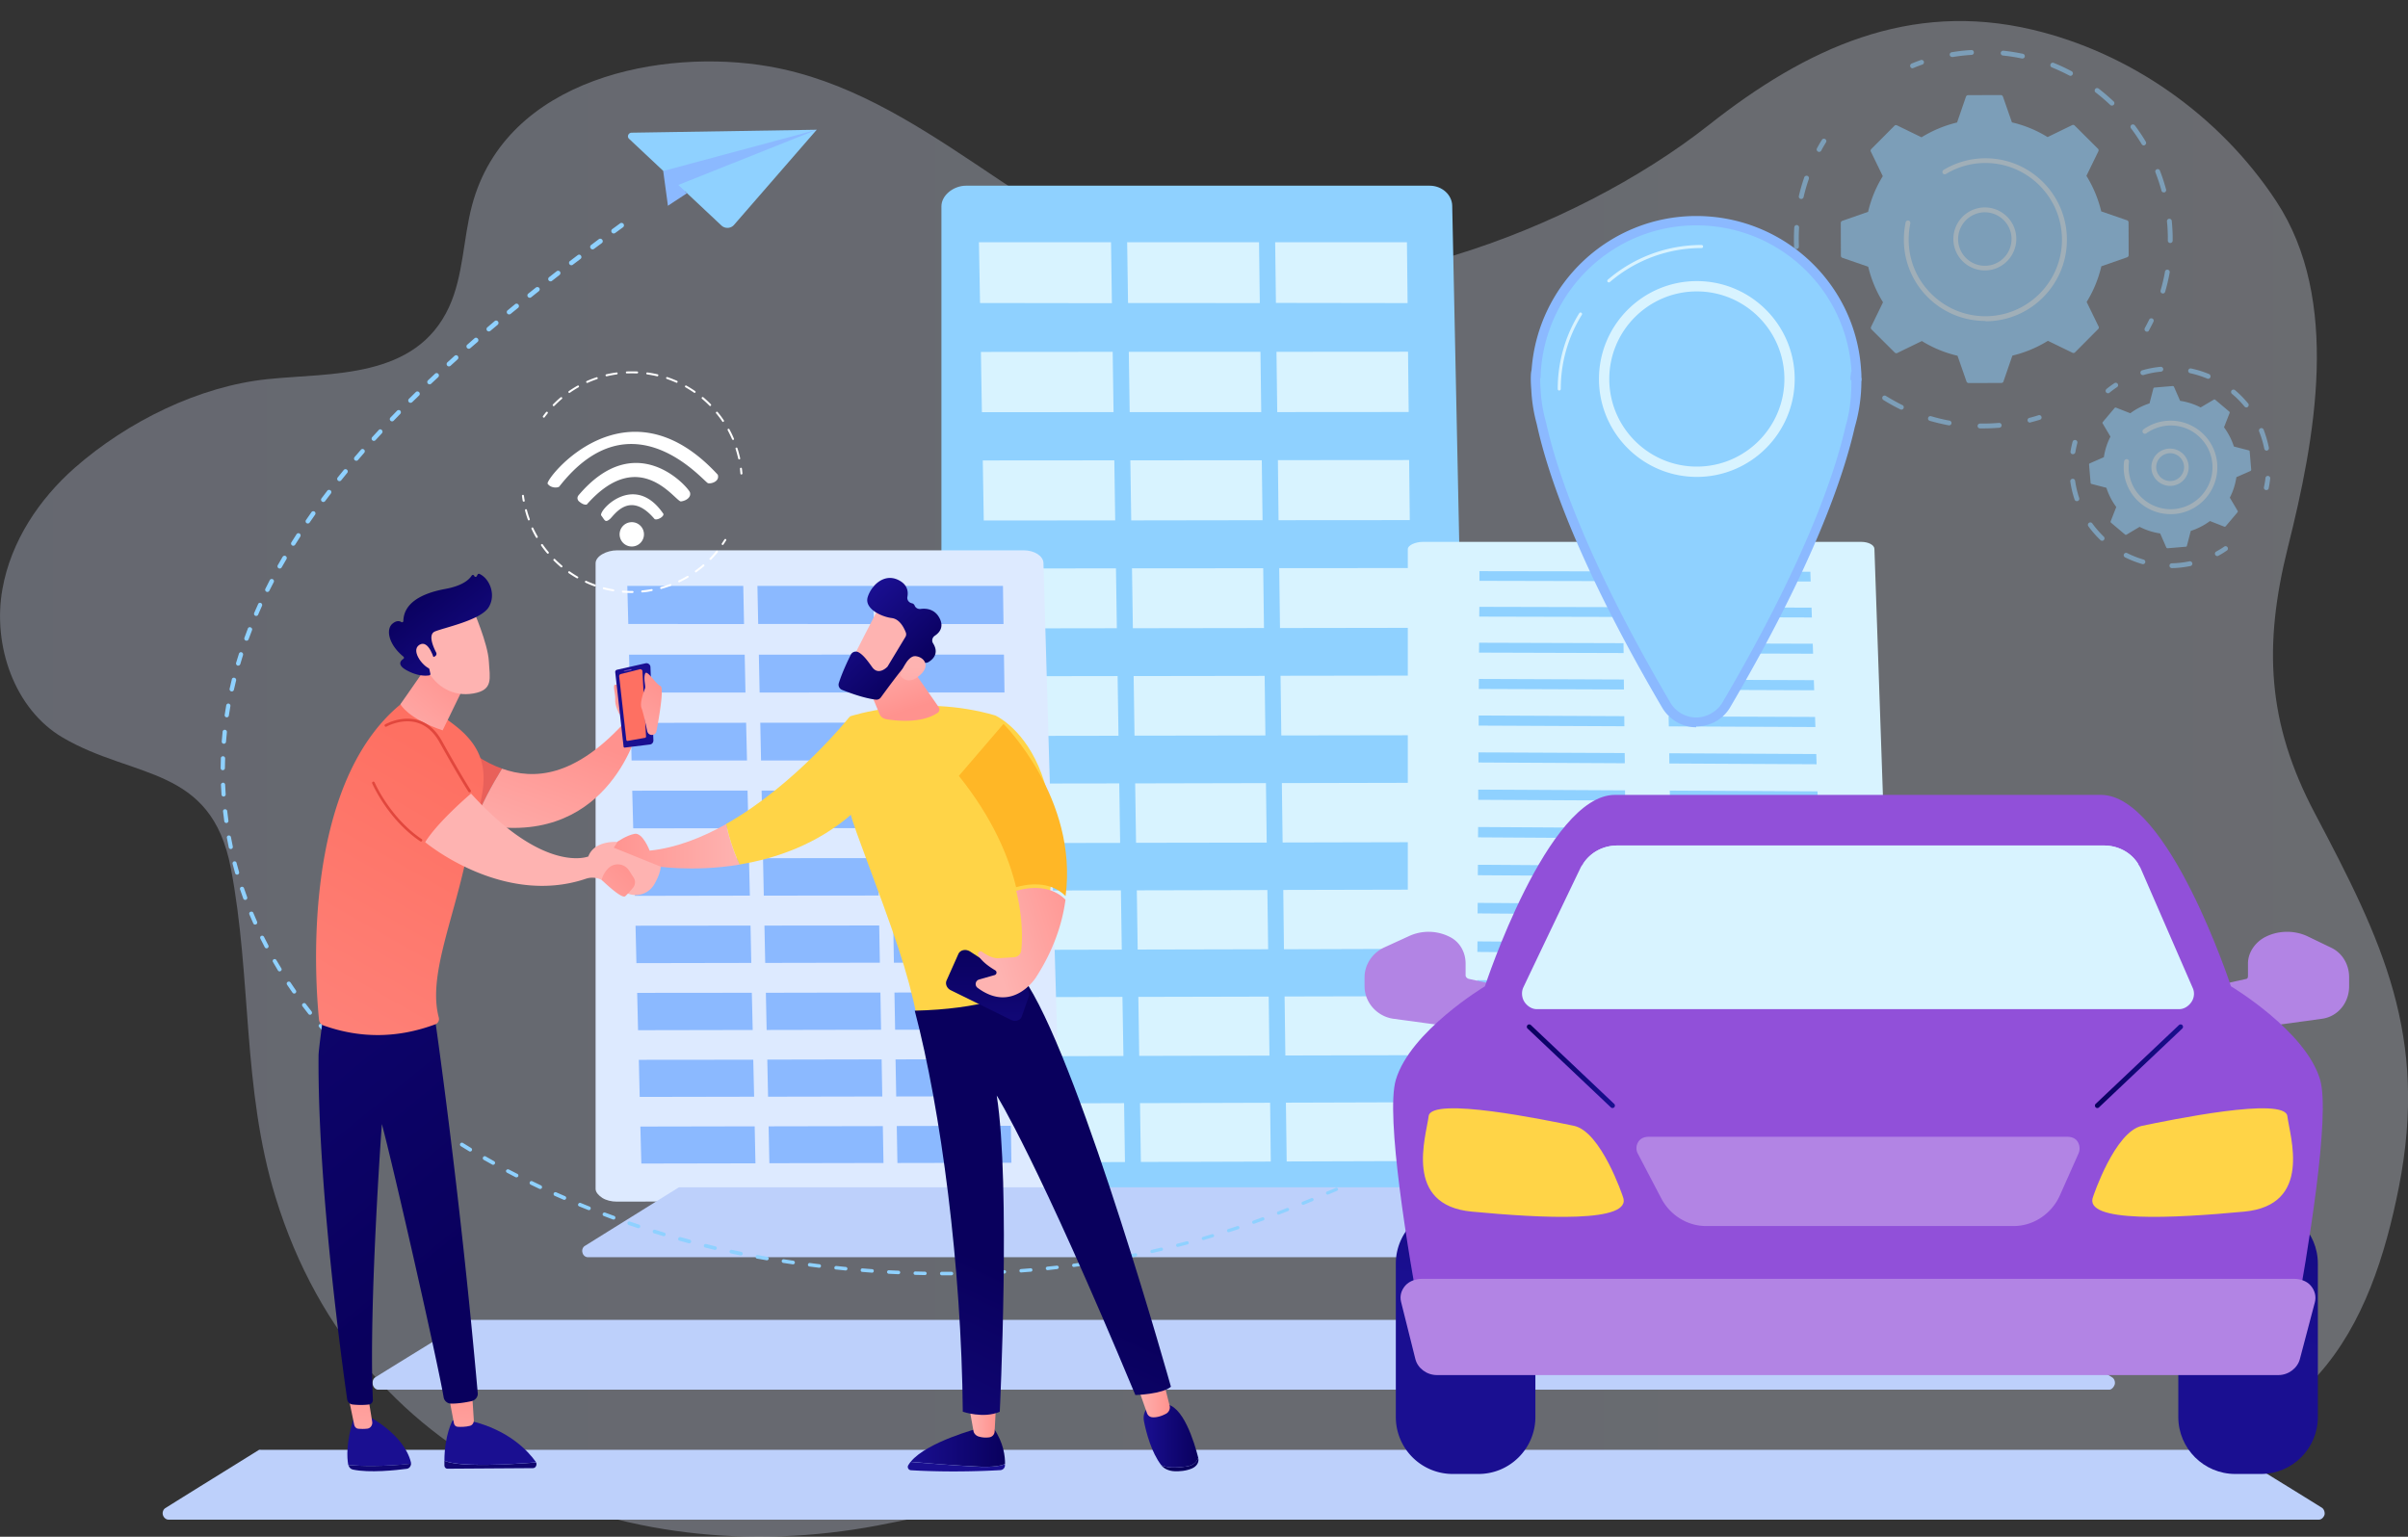 <svg width="376" height="240" fill="none" xmlns="http://www.w3.org/2000/svg"><rect width="100%" height="100%" fill="#333333" stroke="none"/><g clip-path="url(#clip0_3002_930)"><path d="M361.438 126.985c-7.435-14.073-8.034-26.141-4.197-41.5 4.249-16.97 8.343-38.637-1.816-54.064-8.96-13.594-23.024-23.244-38.1-26.793-19.136-4.508-35.171 2.794-50.503 14.896-21.072 16.61-57.476 30.17-83.43 22.816-22.682-6.411-39.437-27.821-63.335-31.97-16.481-2.862-41.047 1.698-46.358 21.72-1.387 5.244-1.336 10.97-3.58 15.855C64.91 59.26 51.703 58.18 41.818 59.207c-10.69 1.097-21.894 6.6-30.169 13.868C6.15 77.925 1.713 84.49.377 91.999c-1.576 8.811 1.901 18.787 9.422 23.193 11.118 6.514 23.179 4.319 26.245 20.381 3.273 17.125 1.748 34.335 6.973 51.374 13.311 43.488 56.26 59.19 95.867 50.927 31.077-6.496 61.057-1.371 92.664-5.948 12.968-1.868 26.639-6.188 38.546 0 11.375 5.931 17.525-4.131 30.014-.72 7.658 2.092 15.709 1.115 23.521-.103 13.911-2.159 28.678-5.553 38.409-16.456 7.007-7.85 10.433-18.615 12.54-29.26 4.643-23.639-2.57-38.398-13.14-58.402z" fill="url(#paint0_linear_3002_930)" fill-opacity=".3"/><path d="M226.758 32.132c-.035-1.71-1.595-3.132-3.516-3.132h-72.4c-1.938 0-3.842 1.482-3.842 3.224v155.628c0 .841.532 1.635 1.201 2.231.669.596 1.646.917 2.573.917l75.692-.183c.944 0 1.87-.337 2.522-.948.651-.611 1.029-1.436 1.011-2.276l-3.241-155.46z" fill="#8FD1FF"/><path d="M173.62 47.351l-20.591-.03-.172-9.49h20.626l.137 9.52zM196.714 47.336l-20.575-.015-.137-9.49h20.592l.12 9.505zM219.79 47.336l-20.558-.03-.12-9.474h20.575l.103 9.504zM173.877 64.36l-20.557.015-.154-9.413 20.574-.015.137 9.413zM196.936 64.359h-20.54l-.137-9.413h20.558l.119 9.413zM219.961 64.343l-20.524.015-.119-9.413 20.54-.015.103 9.413zM174.134 81.274l-20.523.016-.154-9.382 20.54-.016.137 9.382zM197.142 81.243l-20.506.031-.137-9.382 20.523-.015.12 9.366zM220.132 81.228l-20.489.015-.103-9.382 20.489-.016.103 9.383zM174.391 98.113l-20.489.03-.154-9.351 20.506-.03.137 9.35zM197.365 98.082l-20.472.03-.137-9.351 20.489-.015.12 9.336zM220.304 98.05l-20.438.031-.12-9.351 20.472-.015.086 9.336zM174.648 114.906l-20.454.03-.155-9.32 20.472-.031.137 9.321zM197.588 114.859l-20.438.031-.137-9.306 20.455-.03.12 9.305zM220.492 114.828l-20.42.031-.12-9.321 20.437-.03.103 9.32zM174.905 131.637l-20.42.031-.154-9.291 20.437-.03.137 9.29zM197.793 131.591l-20.403.031-.137-9.275 20.42-.046.12 9.29zM220.663 131.53l-20.386.046-.12-9.276 20.404-.045.102 9.275zM175.162 148.308l-20.386.046-.154-9.26 20.403-.046.137 9.26zM198.016 148.247l-20.37.046-.137-9.245 20.387-.046.12 9.245zM220.835 148.185l-20.352.061-.103-9.26 20.352-.046.103 9.245zM175.419 164.917l-20.352.062-.171-9.23 20.369-.061.154 9.229zM198.221 164.856l-20.335.046-.137-9.214 20.352-.046.12 9.214zM221.006 164.794l-20.301.046-.12-9.214 20.335-.045.086 9.213zM175.659 181.481l-20.318.061-.154-9.198 20.335-.062.137 9.199zM198.427 181.405l-20.284.061-.137-9.183 20.318-.062.103 9.184zM221.177 181.327l-20.266.062-.12-9.184 20.301-.061.085 9.183z" fill="#D8F3FF"/><path d="M162.93 87.916c-.034-1.08-1.404-1.971-3.083-1.971H96.375c-1.696 0-3.375.925-3.375 2.022v97.708c0 .531.48 1.028 1.045 1.405.583.377 1.44.583 2.261.583l66.35-.12c.823 0 1.628-.223 2.21-.6.583-.377.908-.908.891-1.44l-2.827-97.587z" fill="#DDEAFF"/><path d="M116.179 97.464l-18.074-.017-.154-5.948h18.108l.12 5.965zM136.445 97.464l-18.056-.017-.12-5.948h18.074l.102 5.965zM156.695 97.464l-18.04-.017-.102-5.948h18.056l.086 5.965zM116.402 108.16h-18.04l-.137-5.914h18.057l.12 5.914zM136.634 108.143l-18.022.017-.12-5.914 18.039-.017.103 5.914zM156.849 108.143h-18.005l-.103-5.914h18.022l.086 5.914zM116.642 118.771H98.619l-.137-5.879 18.022-.017.138 5.896zM136.822 118.754l-17.988.017-.12-5.897 18.005-.017.103 5.897zM157.003 118.737l-17.988.017-.103-5.897h18.005l.086 5.88zM116.864 129.348l-17.988.017-.154-5.88 18.005-.017.137 5.88zM137.011 129.33l-17.954.017-.137-5.879 17.988-.018.103 5.88zM157.157 129.296l-17.953.017-.103-5.863 17.971-.017.085 5.863zM117.087 139.872l-17.954.034-.154-5.862 17.971-.017.137 5.845zM137.199 139.855l-17.936.017-.12-5.845 17.953-.017.103 5.845zM157.311 139.838l-17.919.017-.103-5.845 17.937-.017.085 5.845zM117.31 150.381l-17.937.034-.137-5.845 17.954-.017.12 5.828zM137.388 150.346l-17.903.034-.119-5.828 17.919-.017.103 5.811zM157.466 150.329l-17.886.017-.102-5.828 17.902-.018.086 5.829zM117.532 160.854l-17.902.034-.137-5.828 17.902-.017.137 5.811zM137.576 160.819l-17.868.035-.12-5.811 17.885-.035.103 5.811zM157.62 160.785l-17.851.034-.103-5.811 17.868-.034.086 5.811zM117.755 171.276l-17.868.034-.137-5.794 17.868-.017.137 5.777zM137.764 171.242l-17.833.034-.12-5.794 17.851-.034.102 5.794zM157.774 171.207l-17.834.034-.103-5.793 17.851-.035.086 5.794zM117.961 181.681l-17.817.034-.154-5.777 17.851-.034.12 5.777zM137.953 181.629l-17.817.035-.12-5.76 17.834-.034.103 5.759zM157.928 181.595l-17.799.034-.103-5.776 17.817-.035.085 5.777z" fill="#8BB9FF"/><path d="M292.684 85.722c-.017-.617-.942-1.097-2.073-1.097h-68.423c-1.148 0-2.364.514-2.364 1.13v86.6c0 .463.48.909 1.079 1.235.6.325 1.491.514 2.347.514l69.177-.103c.856 0 1.696-.189 2.313-.531.599-.326.942-.789.925-1.252l-2.981-86.496z" fill="#D8F3FF"/><path d="M253.384 90.761l-22.373-.051V89.2l22.356.035.017 1.525zM253.453 96.35l-22.477-.052.018-1.526 22.442.052.017 1.526zM253.521 101.989l-22.579-.069.017-1.542 22.545.068.017 1.543zM253.573 107.68l-22.665-.086.017-1.56 22.631.086.017 1.56zM253.641 113.423l-22.75-.103v-1.577l22.733.103.017 1.577zM253.761 125.027l-22.939-.12v-1.594l22.922.12.017 1.594zM253.967 142.82l-23.247-.171.017-1.646 23.213.172.017 1.645zM253.71 119.199l-22.854-.12v-1.577l22.837.103.017 1.594zM253.83 130.907l-23.042-.137.017-1.612 23.008.138.017 1.611zM253.898 136.838l-23.144-.154.017-1.629 23.11.154.017 1.629zM254.035 148.854l-23.35-.188.017-1.646 23.299.172.034 1.662zM254.087 154.94l-23.436-.206.017-1.663 23.402.189.017 1.68zM254.155 161.076l-23.538-.223.017-1.679 23.504.222.017 1.68zM254.224 167.264l-23.642-.24.018-1.697 23.607.24.017 1.697zM282.73 90.813l-22.51-.035-.035-1.525 22.494.034.051 1.526zM282.919 96.435l-22.614-.068-.034-1.526 22.596.052.052 1.542zM283.107 102.092l-22.716-.069-.017-1.56 22.682.069.051 1.56zM283.279 107.8l-22.802-.086-.017-1.577 22.767.086.052 1.577zM283.467 113.543l-22.888-.103-.034-1.56 22.871.086.051 1.577zM283.861 125.199l-23.093-.137-.034-1.594 23.059.12.068 1.611zM284.426 143.043l-23.384-.171-.017-1.646 23.35.172.051 1.645zM283.655 119.354l-22.99-.12-.017-1.595 22.956.12.051 1.595zM284.049 131.096l-23.195-.137-.018-1.612 23.162.137.051 1.612zM284.238 137.044l-23.282-.155-.034-1.628 23.264.154.052 1.629zM284.632 149.094l-23.487-.188-.034-1.646 23.47.171.051 1.663zM284.838 155.197l-23.607-.206-.018-1.663 23.556.206.069 1.663zM285.026 161.368l-23.693-.223-.017-1.697 23.659.223.051 1.697zM285.232 167.573l-23.796-.24-.034-1.697 23.778.24.052 1.697z" fill="#8FD1FF"/><g opacity=".5"><path d="M298.635 10.662a.349.349 0 01-.343-.24c-.086-.188.017-.411.205-.497a35.59 35.59 0 011.422-.548.382.382 0 01.48.222.381.381 0 01-.223.48c-.462.155-.925.343-1.387.532-.069.034-.103.051-.154.051zM337.728 45.837c-.034 0-.068 0-.102-.017-.206-.052-.309-.275-.257-.463.274-.96.514-1.937.685-2.931a.37.37 0 01.428-.309.38.38 0 01.309.429 29.562 29.562 0 01-.703 3c-.051.188-.188.29-.36.29zm1.148-7.885a.38.38 0 01-.377-.377v-.223c0-.326 0-.669-.017-.994-.017-.6-.051-1.2-.12-1.783a.382.382 0 01.343-.412.382.382 0 01.411.343c.051.6.103 1.217.12 1.834.017.343.017.686.017 1.012v.223a.38.38 0 01-.377.377zm-1.011-7.903c-.171 0-.325-.102-.359-.274-.257-.96-.583-1.92-.943-2.862a.37.37 0 01.223-.48.368.368 0 01.48.222c.377.96.685 1.937.959 2.932a.38.38 0 01-.257.462c-.034-.017-.068 0-.103 0zm-3.117-7.336a.39.39 0 01-.326-.189 27.38 27.38 0 00-1.679-2.485.398.398 0 01.069-.532.398.398 0 01.531.069c.617.823 1.199 1.68 1.713 2.554a.372.372 0 01-.137.514c-.034.052-.103.069-.171.069zm-4.986-6.223a.38.38 0 01-.257-.102 31 31 0 00-2.278-1.955c-.171-.12-.189-.36-.069-.531.12-.171.36-.189.531-.069a31.92 31.92 0 012.347 2.006c.155.137.155.377.018.531a.432.432 0 01-.292.12zm-6.475-4.645a.332.332 0 01-.172-.051 32.568 32.568 0 00-2.724-1.269.372.372 0 01-.205-.497.372.372 0 01.497-.206 29.42 29.42 0 012.792 1.303.373.373 0 01.154.514c-.085.137-.205.206-.342.206zM315.8 9.137h-.085a28.84 28.84 0 00-2.964-.463.382.382 0 01-.343-.412.382.382 0 01.411-.342c1.011.102 2.039.274 3.05.48.205.051.325.24.291.445a.366.366 0 01-.36.292zm-10.981-.24a.387.387 0 01-.377-.309.37.37 0 01.308-.428 26.228 26.228 0 013.067-.343.36.36 0 01.394.36.36.36 0 01-.36.394 28.88 28.88 0 00-2.981.343c0-.017-.034-.017-.051-.017zM335.244 51.802a.388.388 0 01-.188-.051c-.189-.103-.24-.326-.154-.514.24-.429.462-.875.685-1.32.086-.189.308-.258.497-.172.188.086.257.309.171.497-.223.463-.463.909-.702 1.355-.035.137-.172.205-.309.205zM316.965 65.995a.371.371 0 01-.36-.274.379.379 0 01.274-.463c.48-.12.96-.257 1.422-.411a.359.359 0 01.463.24.359.359 0 01-.24.463c-.48.154-.976.291-1.456.411-.034.034-.069.034-.103.034zM309.667 66.904h-.497a.38.38 0 01-.377-.377.38.38 0 01.377-.377c.48 0 .977 0 1.474-.017.496-.017.993-.052 1.49-.086a.382.382 0 01.411.343.382.382 0 01-.342.411c-.497.034-1.011.069-1.525.086-.343.017-.668.017-1.011.017zm-5.328-.48h-.068a33.582 33.582 0 01-2.947-.703c-.205-.051-.308-.274-.257-.463.052-.205.274-.308.463-.257.942.275 1.901.515 2.878.686.205.034.342.24.308.446a.371.371 0 01-.377.291zm-7.435-2.451a.604.604 0 01-.171-.035 30.708 30.708 0 01-2.655-1.474.381.381 0 01-.12-.514c.102-.171.342-.223.514-.12.839.514 1.696.994 2.586 1.44.189.086.257.309.172.497a.365.365 0 01-.326.206zm-6.527-4.354a.512.512 0 01-.257-.086 31.705 31.705 0 01-2.175-2.125c-.138-.155-.138-.395.017-.532.154-.137.394-.137.531.017.668.72 1.37 1.423 2.107 2.075a.379.379 0 01.034.53.334.334 0 01-.257.12zm-5.122-5.931a.342.342 0 01-.308-.172 30.367 30.367 0 01-1.525-2.622c-.103-.189-.017-.412.154-.514.188-.103.411-.018.514.154a29.11 29.11 0 001.49 2.554.363.363 0 01-.102.514.336.336 0 01-.223.086zm-3.375-7.08a.388.388 0 01-.36-.257 29.743 29.743 0 01-.771-2.931.385.385 0 01.292-.446.384.384 0 01.445.292c.206.96.463 1.92.754 2.862a.385.385 0 01-.24.48h-.12zm-1.37-7.713a.377.377 0 01-.377-.36v-.206c-.018-.343-.018-.686-.018-1.011 0-.6.018-1.218.052-1.817a.392.392 0 01.394-.36c.205.017.36.188.36.394a29.73 29.73 0 00-.035 2.76v.188c.018.223-.154.395-.376.412.017 0 .017 0 0 0zm.736-7.817c-.034 0-.051 0-.086-.017a.369.369 0 01-.274-.446c.223-.977.514-1.971.84-2.914a.384.384 0 01.48-.24.384.384 0 01.239.48 27.226 27.226 0 00-.822 2.846.401.401 0 01-.377.291zM284.039 23.724a.292.292 0 01-.172-.051.373.373 0 01-.154-.514c.24-.446.497-.892.771-1.32.103-.172.343-.24.514-.12.171.102.24.342.12.514-.257.428-.514.857-.737 1.285a.375.375 0 01-.342.206zM292.193 23.278c-.103.103-.137.275-.068.395l1.867 3.84a18.58 18.58 0 00-2.296 5.57l-4.026 1.406a.368.368 0 00-.239.326l.017 5.125a.35.35 0 00.24.326l4.025 1.388a18.964 18.964 0 002.313 5.554l-1.867 3.84a.339.339 0 00.068.394l3.632 3.617c.103.103.274.137.394.069l3.838-1.869a18.542 18.542 0 005.567 2.297l1.405 4.028a.37.37 0 00.326.24l5.122-.017a.35.35 0 00.325-.24l1.388-4.028a18.938 18.938 0 005.551-2.314l3.837 1.868a.338.338 0 00.394-.068l3.615-3.634c.103-.103.137-.275.068-.395l-1.867-3.84a18.58 18.58 0 002.296-5.57l4.026-1.406a.368.368 0 00.239-.326l-.017-5.125a.35.35 0 00-.24-.326l-4.025-1.388a18.963 18.963 0 00-2.313-5.554l1.867-3.84a.339.339 0 00-.068-.394l-3.632-3.617c-.103-.103-.274-.137-.394-.069l-3.838 1.869a18.542 18.542 0 00-5.567-2.297l-1.405-4.028a.37.37 0 00-.326-.24l-5.122.017a.352.352 0 00-.326.24l-1.387 4.028a18.938 18.938 0 00-5.551 2.314l-3.837-1.868a.338.338 0 00-.394.068l-3.615 3.634z" fill="#8FD1FF"/><path d="M309.924 42.237a4.933 4.933 0 01-4.762-3.703c-.669-2.622.925-5.313 3.546-5.982a4.86 4.86 0 013.717.531 4.91 4.91 0 012.262 3.017c.668 2.623-.926 5.314-3.547 5.983a5.033 5.033 0 01-1.216.154zm0-9.085c-.343 0-.685.051-1.028.137a4.183 4.183 0 00-3.015 5.074 4.18 4.18 0 005.071 3.017 4.183 4.183 0 003.015-5.074 4.164 4.164 0 00-1.902-2.554 4.212 4.212 0 00-2.141-.6z" fill="#D8F3FF"/><path d="M309.993 50.122a12.66 12.66 0 01-8.977-3.702 12.644 12.644 0 01-3.735-9v-.017c0-.84.086-1.68.24-2.486.017-.068.017-.12.034-.188a.385.385 0 01.446-.291.367.367 0 01.291.36v.085a12.352 12.352 0 00-.257 2.52v.017c0 3.206 1.251 6.206 3.529 8.468 2.261 2.246 5.259 3.497 8.446 3.497h.017c6.596-.017 11.941-5.382 11.941-11.965v-.017c-.018-6.6-5.38-11.948-11.958-11.948h-.017c-2.176 0-4.3.6-6.133 1.715-.172.102-.412.05-.514-.12a.384.384 0 01-.052-.189c0-.12.069-.257.189-.326a12.656 12.656 0 016.527-1.817h.017c7.007 0 12.711 5.691 12.711 12.702v.035c0 7.01-5.687 12.719-12.694 12.719-.034-.052-.034-.052-.051-.052z" fill="#D8F3FF"/><path d="M328.323 66.133l1.217 2.057a10.32 10.32 0 00-1.028 3.205l-2.193.96a.231.231 0 00-.12.189l.24 2.862c0 .086.068.154.154.172l2.313.6a10.323 10.323 0 001.542 3l-.874 2.228a.21.21 0 00.051.223l2.193 1.851c.069.051.154.069.223.017l2.055-1.217c.994.514 2.073.857 3.204 1.029l.959 2.194c.035.068.12.12.189.12l2.861-.24c.085 0 .154-.069.171-.155l.6-2.314a10.362 10.362 0 002.998-1.542l2.227.874c.085.034.171 0 .223-.052l1.85-2.194c.051-.068.068-.154.017-.223l-1.216-2.057c.513-.994.856-2.074 1.027-3.205l2.193-.96a.232.232 0 00.12-.189l-.24-2.862c0-.086-.068-.154-.154-.172l-2.313-.6a10.347 10.347 0 00-1.541-3l.873-2.228a.207.207 0 00-.051-.223l-2.193-1.85c-.068-.052-.154-.07-.223-.018l-2.055 1.217a10.315 10.315 0 00-3.204-1.029l-.959-2.194a.234.234 0 00-.189-.12l-2.861.24c-.085 0-.154.069-.171.155l-.6 2.314c-1.096.36-2.107.874-2.998 1.542l-2.227-.874a.207.207 0 00-.222.052l-1.851 2.194c-.051.068-.068.154-.017.223z" fill="#8FD1FF"/><path d="M338.859 75.886a2.961 2.961 0 01-2.775-1.971c-.514-1.526.291-3.188 1.816-3.703 1.524-.514 3.186.292 3.7 1.817.514 1.526-.291 3.189-1.816 3.703a2.83 2.83 0 01-.925.154zm-2.056-2.228a2.19 2.19 0 002.758 1.354c1.131-.394 1.748-1.628 1.354-2.76-.394-1.131-1.628-1.748-2.758-1.354-1.131.394-1.748 1.629-1.354 2.76z" fill="#D8F3FF"/><path d="M329.163 61.419a.394.394 0 01-.292-.138c-.137-.154-.102-.394.052-.531.394-.326.822-.634 1.233-.908a.362.362 0 01.514.102.362.362 0 01-.103.515c-.411.274-.805.565-1.182.874a.324.324 0 01-.222.086zM353.935 70.384a.397.397 0 01-.377-.309 15.817 15.817 0 00-.531-1.954c-.086-.24-.172-.497-.274-.737a.4.4 0 01.205-.497c.189-.086.411.017.497.205.103.258.188.515.274.772.223.668.411 1.371.548 2.057a.384.384 0 01-.291.445c0 .018-.017.018-.051.018zm-3.17-6.754a.394.394 0 01-.291-.137 14.34 14.34 0 00-1.97-1.989.398.398 0 01-.051-.531.397.397 0 01.531-.051 15.793 15.793 0 012.055 2.09c.137.155.103.395-.051.532a.325.325 0 01-.223.086zm-5.979-4.474a.327.327 0 01-.137-.034 16.094 16.094 0 00-2.672-.84.384.384 0 01-.291-.446.384.384 0 01.445-.291c.959.205 1.902.497 2.81.874a.4.4 0 01.205.497.386.386 0 01-.36.24zm-10.193-.583a.367.367 0 01-.36-.274c-.051-.206.052-.412.257-.463a15.229 15.229 0 012.879-.549.382.382 0 01.411.343.382.382 0 01-.343.412c-.925.085-1.85.257-2.741.531h-.103zM353.883 76.538h-.085a.385.385 0 01-.292-.446c.103-.48.189-.96.24-1.44a.358.358 0 01.411-.326c.206.018.36.206.326.412a15.785 15.785 0 01-.24 1.525c-.017.155-.171.275-.36.275zM346.226 86.84a.368.368 0 01-.326-.189.374.374 0 01.154-.514c.429-.24.857-.497 1.251-.772a.362.362 0 01.514.103.363.363 0 01-.103.514c-.428.292-.857.566-1.319.806-.034.035-.103.052-.171.052zM339.133 88.725a.38.38 0 01-.377-.377.37.37 0 01.377-.377c.908-.017 1.833-.12 2.741-.309a.385.385 0 01.446.292.385.385 0 01-.292.446c-.959.188-1.918.308-2.895.325zm-4.523-.617c-.034 0-.068 0-.102-.017a16.514 16.514 0 01-2.69-1.046.375.375 0 01-.171-.497c.085-.188.325-.257.497-.171a15.08 15.08 0 002.569 1.011c.206.051.309.274.257.463a.386.386 0 01-.36.257zm-6.372-3.651a.376.376 0 01-.257-.103 16.275 16.275 0 01-1.902-2.177.381.381 0 01.617-.446c.531.738 1.148 1.44 1.799 2.075.154.137.154.377.017.53a.342.342 0 01-.274.12zm-3.941-6.188a.385.385 0 01-.359-.257 16.002 16.002 0 01-.669-2.812c-.034-.205.12-.394.326-.428.206-.034.394.12.428.326.137.908.343 1.8.634 2.674a.376.376 0 01-.24.48c-.034 0-.068.017-.12.017zM323.681 70.932h-.068a.37.37 0 01-.309-.428c.086-.515.189-1.012.326-1.509a.377.377 0 01.462-.274.377.377 0 01.274.463c-.119.463-.222.96-.308 1.44a.386.386 0 01-.377.308z" fill="#8FD1FF"/><path d="M338.893 80.292c-3.751 0-6.955-2.897-7.263-6.703-.018-.206-.018-.394-.018-.6 0-.291.018-.583.052-.874 0-.034 0-.051.017-.086a.396.396 0 01.428-.325c.189.017.326.188.326.377v.051a6.838 6.838 0 00-.052.857c0 .172 0 .36.017.532.018.137.035.274.052.394a6.466 6.466 0 002.244 4.045 6.539 6.539 0 004.763 1.543c3.409-.274 6.013-3.154 6.013-6.514 0-.171 0-.36-.017-.531-.292-3.6-3.461-6.291-7.041-5.983a6.605 6.605 0 00-3.272 1.2.383.383 0 01-.532-.085.347.347 0 01-.068-.223c0-.12.051-.24.154-.309a7.164 7.164 0 013.649-1.337c4.009-.326 7.538 2.674 7.864 6.685.017.206.017.395.017.6 0 3.754-2.896 6.96-6.699 7.269-.222.017-.428.017-.634.017z" fill="#D8F3FF"/></g><path d="M282.594 77.01c9.788-9.794 9.788-25.673 0-35.466-9.788-9.794-25.657-9.794-35.444 0-9.788 9.793-9.788 25.672 0 35.465 9.787 9.794 25.656 9.794 35.444 0z" fill="#8FD1FF"/><path d="M289.897 57.922h-50.092s-1.987 13.919 20.37 52.059c.976 1.663 2.758 2.657 4.694 2.657 1.935 0 3.717-.977 4.694-2.64 22.373-38.14 20.334-52.076 20.334-52.076z" fill="#8FD1FF"/><path d="M264.851 113.443v.137c-2.175 0-4.214-1.2-5.31-3.068-13.072-22.284-17.868-36.374-19.581-44.277a24.771 24.771 0 01-.857-5.417c-.154-1.868-.034-2.657-.017-2.725l.068-.394c1.011-13.474 12.215-23.964 25.715-23.964 13.688 0 24.994 10.627 25.748 24.22.017.172.051.635.034 1.39v.085c0 2.468-.342 4.902-1.028 7.25-1.781 7.886-6.595 21.84-19.444 43.746-1.096 1.886-3.066 3.017-5.328 3.017zm-24.36-54.39c0 .377 0 .908.068 1.714a22.91 22.91 0 00.822 5.108l.018.034c1.696 7.783 6.441 21.702 19.427 43.832a4.718 4.718 0 004.06 2.314v.72-.72c1.507 0 3.22-.892 4.06-2.332 12.78-21.77 17.542-35.603 19.29-43.385l.017-.051c.651-2.229.839-4.526.839-6.874l-.154-.103c0-.72.12-1.114.103-1.217l.069-.034c-.72-12.822-11.341-22.867-24.259-22.867-12.882 0-23.538 10.182-24.275 23.107l-.017.737h-.068v.017z" fill="#8BB9FF"/><path d="M269.153 73.048c7.652-2.318 11.977-10.404 9.66-18.06-2.317-7.657-10.398-11.984-18.05-9.666-7.652 2.318-11.977 10.404-9.66 18.06 2.317 7.657 10.398 11.985 18.05 9.666z" fill="#8FD1FF"/><path d="M264.954 74.48c-8.428 0-15.281-6.856-15.281-15.29s6.853-15.29 15.281-15.29c8.429 0 15.281 6.856 15.281 15.29s-6.852 15.29-15.281 15.29zm0-28.969c-7.538 0-13.671 6.137-13.671 13.679 0 7.542 6.133 13.679 13.671 13.679 7.538 0 13.671-6.137 13.671-13.679 0-7.542-6.133-13.679-13.671-13.679zM251.215 44.105a.277.277 0 01-.189-.085.245.245 0 01.035-.343 22.441 22.441 0 0114.63-5.417c.137 0 .24.103.24.24s-.103.24-.24.24a21.964 21.964 0 00-14.305 5.297.22.22 0 01-.171.068zM243.472 60.99a.234.234 0 01-.24-.24c0-4.2 1.165-8.28 3.357-11.828.069-.12.223-.154.326-.085.12.068.154.222.086.325a21.858 21.858 0 00-3.29 11.57c0 .138-.102.258-.239.258z" fill="#D8F3FF"/><path d="M91.773 196.34h204.823c.394 0 .737-.325.856-.72a.918.918 0 00-.376-1.028c-4.866-3.034-9.714-6.034-14.579-9.068-.137-.086-.309-.103-.463-.103H106.369c-.171 0-.326-.017-.463.069-4.865 3.034-9.713 6.051-14.579 9.085-.342.205-.496.668-.376 1.045.085.395.428.72.822.72zM59.035 217.03H329.35c.394 0 .737-.445.857-.823.103-.377-.052-.874-.377-1.08-4.865-3.034-9.714-5.948-14.579-8.982-.137-.085-.308-.017-.462-.017H73.63c-.17 0-.325-.12-.462-.034-4.865 3.034-9.713 5.982-14.579 9.016-.342.206-.496.755-.377 1.132.069.377.429.788.823.788zM362.569 235.475c-4.865-3.034-9.713-5.983-14.579-9.017-.137-.085-.308-.034-.462-.034H40.858c-.17 0-.325-.051-.462.034-4.865 3.034-9.714 6.017-14.579 9.068-.343.206-.497.703-.377 1.08.103.377.463.72.857.72h335.809c.394 0 .737-.377.857-.754.086-.36-.068-.874-.394-1.097z" fill="#BDD0FB"/><path d="M112.836 85.114a.132.132 0 01-.086-.035c-.068-.051-.085-.137-.034-.205.137-.206.274-.429.411-.634a.164.164 0 01.206-.052c.068.052.103.137.051.206a8.566 8.566 0 01-.428.651c-.017.052-.069.069-.12.069zM98.686 92.605c-.48 0-.96-.018-1.44-.052-.085 0-.154-.085-.137-.171 0-.086.086-.154.172-.137.462.034.942.051 1.404.051h.086c.086 0 .154.069.154.154a.154.154 0 01-.154.155h-.085zm1.593-.086c-.086 0-.154-.052-.154-.137 0-.086.051-.154.137-.172.496-.051.993-.12 1.473-.205.086-.017.171.034.171.12.017.085-.034.171-.12.171a8.62 8.62 0 01-1.507.223c.017 0 0 0 0 0zm-4.506-.172h-.034a15.454 15.454 0 01-1.49-.325.137.137 0 01-.103-.189.137.137 0 01.188-.103c.48.12.977.24 1.456.309.086.017.137.103.12.171.017.086-.051.138-.137.138zm7.469-.36a.165.165 0 01-.154-.12c-.017-.085.017-.17.103-.188.48-.137.959-.291 1.422-.463.086-.034.171.017.206.086.034.085-.018.171-.086.205-.48.172-.96.326-1.439.463-.017.017-.034.017-.052.017zm-10.364-.394c-.017 0-.034 0-.052-.017a14.28 14.28 0 01-1.404-.583c-.086-.034-.103-.12-.069-.205.035-.069.12-.103.206-.069.445.206.908.394 1.387.566.086.034.12.12.086.205-.034.052-.103.103-.154.103zm13.174-.651c-.051 0-.12-.034-.137-.086-.034-.068 0-.171.068-.206.446-.205.891-.445 1.32-.702.068-.035.171-.017.205.051.052.069.017.172-.051.206-.429.257-.891.497-1.337.72-.017 0-.034.017-.068.017zm-15.915-.617c-.034 0-.052 0-.069-.017a23.443 23.443 0 01-1.284-.806c-.069-.051-.086-.137-.035-.223.052-.068.137-.086.223-.034a19.4 19.4 0 001.25.805c.07.035.103.138.052.206-.034.034-.086.069-.137.069zm18.519-.926c-.051 0-.103-.017-.12-.069a.163.163 0 01.034-.222c.189-.137.377-.275.566-.429.205-.154.411-.326.599-.497a.162.162 0 01.223.017.162.162 0 01-.017.223c-.206.172-.411.343-.617.497a7.281 7.281 0 01-.582.429c-.035.051-.069.051-.086.051zm-20.986-.788a.242.242 0 01-.103-.035 20.821 20.821 0 01-1.113-1.028c-.069-.069-.069-.154 0-.223.068-.069.154-.069.222 0 .36.36.72.686 1.097 1.011.068.052.068.155.017.223-.017.035-.069.052-.12.052zm23.264-1.166c-.034 0-.085-.017-.102-.051-.069-.052-.069-.155 0-.223.342-.36.685-.737.993-1.115.052-.068.154-.068.223-.017.068.052.068.155.017.223-.325.394-.668.772-1.011 1.132a.183.183 0 01-.12.051zm-25.388-.977a.156.156 0 01-.12-.052c-.137-.154-.257-.308-.394-.48-.189-.24-.36-.48-.531-.72a.163.163 0 01.034-.222.162.162 0 01.223.034c.17.24.342.48.53.72.12.154.258.308.378.463a.162.162 0 01-.017.223c-.035.034-.07.034-.103.034zm-1.714-2.451c-.05 0-.102-.035-.136-.069a14.51 14.51 0 01-.703-1.354.165.165 0 01.069-.206c.085-.034.17 0 .205.069.206.445.446.891.685 1.32.035.068.018.171-.051.205a.13.13 0 01-.069.035zm-1.267-2.743c-.069 0-.12-.034-.137-.103a14.29 14.29 0 01-.446-1.457c-.017-.086.035-.171.103-.189.086-.017.171.035.189.103.12.48.274.96.445 1.423.034.086-.017.172-.086.206-.034.017-.051.017-.068.017zM81.777 78.343a.165.165 0 01-.154-.12 11.966 11.966 0 01-.12-.772c-.017-.085.051-.154.137-.171.085-.017.154.051.171.137.034.257.069.497.12.754.017.086-.034.172-.12.172h-.034zM84.912 65.23a.13.13 0 01-.086-.035.163.163 0 01-.034-.223c.154-.205.308-.411.48-.617.05-.068.154-.068.222-.017.069.052.069.154.017.223-.154.206-.325.394-.462.6-.052.051-.086.069-.137.069zM115.423 71.743a.164.164 0 01-.154-.12 21.77 21.77 0 00-.412-1.525.138.138 0 01.103-.189.137.137 0 01.189.103c.171.514.308 1.028.428 1.56a.158.158 0 01-.12.188c-.017-.017-.034-.017-.034-.017zm-.977-3.05c-.051 0-.12-.035-.137-.087-.205-.48-.445-.96-.685-1.422-.034-.069-.017-.172.069-.206.068-.034.171-.017.205.069.257.462.497.96.703 1.457.034.085 0 .171-.086.205-.034-.017-.052-.017-.069-.017zm-1.541-2.795c-.052 0-.103-.017-.12-.069a13.094 13.094 0 00-.72-.977c-.068-.103-.154-.188-.24-.291-.051-.069-.051-.172.017-.223.069-.051.172-.051.223.017.086.103.154.206.24.292.257.325.497.668.719.994.052.069.035.171-.034.206a.093.093 0 01-.085.051zM86.454 63.43c-.035 0-.086-.017-.103-.052-.069-.051-.069-.154 0-.223.377-.377.77-.754 1.182-1.097a.161.161 0 01.223.017.162.162 0 01-.017.223c-.412.343-.789.703-1.166 1.08a.185.185 0 01-.12.052zm24.429-.017c-.034 0-.086-.018-.103-.052a17.462 17.462 0 00-1.165-1.08c-.068-.051-.068-.154-.017-.223.052-.068.154-.068.223-.017.411.343.805.72 1.182 1.097a.181.181 0 010 .223.156.156 0 01-.12.052zm-21.98-2.04c-.051 0-.102-.017-.12-.069a.163.163 0 01.035-.223c.445-.308.908-.6 1.37-.857.069-.034.172-.017.206.052.034.068.017.171-.052.205-.462.257-.907.549-1.336.84-.051.035-.085.052-.103.052zm19.547-.017a.13.13 0 01-.085-.035 21.825 21.825 0 00-1.337-.84c-.068-.034-.102-.137-.051-.206.034-.068.137-.102.206-.05.462.256.925.548 1.37.856.069.052.086.137.034.223-.051.017-.085.051-.137.051zm-16.771-1.56c-.052 0-.12-.035-.137-.086-.035-.086 0-.172.085-.206.497-.223.994-.411 1.508-.583a.137.137 0 01.188.103.137.137 0 01-.102.189c-.497.171-.994.36-1.474.583h-.068zm13.979-.018c-.017 0-.034 0-.069-.017a21.724 21.724 0 00-1.473-.583.164.164 0 01-.103-.188.164.164 0 01.189-.103c.514.172 1.01.377 1.507.583.086.034.12.12.086.206-.017.068-.069.102-.137.102zm-10.947-1.01a.164.164 0 01-.154-.12.158.158 0 01.12-.19c.514-.12 1.062-.222 1.593-.29.086-.018.154.05.171.136.017.086-.051.154-.137.172a15.6 15.6 0 00-1.559.291h-.034zm7.932 0h-.034a16.572 16.572 0 00-1.559-.292.167.167 0 01-.137-.172.166.166 0 01.171-.137c.531.069 1.062.172 1.593.291a.158.158 0 01.12.19c-.034.068-.086.12-.154.12zm-3.17-.447c-.017 0 0 0 0 0a24.75 24.75 0 00-1.593 0 .154.154 0 01-.154-.154c0-.086.069-.154.154-.154.531-.017 1.08-.017 1.61 0 .086 0 .155.068.155.154-.017.086-.086.154-.171.154zM115.765 74.109c-.085 0-.154-.069-.154-.137-.017-.257-.051-.514-.068-.754-.017-.086.051-.155.137-.172.085-.017.154.051.171.137.034.257.051.514.086.772a.202.202 0 01-.172.154c.018 0 0 0 0 0zM95.225 81.068c.65-.531 3.084-4.628 6.99 0 .428.223 1.507-.394 1.37-.822-4.557-6.668-10.244-.412-9.696.274.548.686.582 1.183 1.336.548z" fill="#fff"/><path d="M106.326 78.308c.857-.102 1.645-.685 1.405-1.422-.24-.737-8.36-10.234-17.406.48a.703.703 0 00-.154.48.742.742 0 00.223.445c.411.343.77.566 1.216.514 8.309-9.427 13.877-.41 14.716-.497z" fill="#fff"/><path d="M110.558 75.463c.599.12 1.833-.326 1.524-1.32-14.304-15.565-27.033.754-26.57 1.406.462.651 1.421.685 1.798.463 11.393-14.622 22.648-.669 23.248-.549zM98.883 85.337a1.902 1.902 0 001.655-2.12 1.901 1.901 0 10-3.774.464 1.902 1.902 0 002.12 1.656z" fill="#fff"/><path d="M96.827 34.883l-1.217.892a.382.382 0 00-.085.531c.12.172.36.206.53.086l1.217-.892a.382.382 0 00.086-.531.382.382 0 00-.531-.086zM93.503 37.352l-1.199.908a.365.365 0 00-.068.532c.12.171.36.205.53.068l1.2-.891a.365.365 0 00.068-.532.382.382 0 00-.53-.085zM90.197 39.854l-1.2.909c-.17.12-.188.36-.068.514a.36.36 0 00.514.069l1.2-.909a.36.36 0 00.068-.514c-.103-.172-.343-.206-.514-.069zM86.925 42.357l-1.182.926a.377.377 0 00-.069.514c.12.154.36.189.514.069l1.182-.926a.377.377 0 00.069-.514.376.376 0 00-.514-.069zM83.67 44.911l-1.182.943a.358.358 0 00-.052.514c.12.155.36.189.514.052l1.182-.943a.377.377 0 00.069-.514.397.397 0 00-.531-.052zM80.432 47.5l-1.165.96a.359.359 0 00-.051.514c.12.154.36.171.514.051l1.164-.943a.359.359 0 00.052-.514.36.36 0 00-.514-.069zM77.246 50.14l-1.148.977a.376.376 0 00-.052.514c.137.154.36.171.514.051l1.148-.96a.376.376 0 00.052-.514.362.362 0 00-.514-.069zM74.093 52.83l-1.13.995a.358.358 0 00-.034.514c.137.154.36.172.513.034l1.131-.977a.358.358 0 00.034-.514c-.137-.171-.36-.188-.514-.051zM70.975 55.573l-1.113 1.012c-.154.137-.154.36-.034.514.137.154.36.154.513.034l1.114-1.011c.154-.137.154-.36.034-.514-.137-.172-.36-.172-.514-.035zM67.926 58.367l-1.096 1.029a.373.373 0 00-.017.514c.137.137.36.154.513.017l1.097-1.028a.373.373 0 00.017-.514.357.357 0 00-.514-.018zM64.928 61.23l-1.08 1.063c-.136.137-.136.36 0 .514.138.137.36.137.515 0l1.079-1.046c.137-.137.137-.36 0-.514-.154-.154-.377-.154-.514-.017zM61.998 64.144l-1.044 1.08a.352.352 0 00.496.497l1.045-1.08c.137-.137.137-.36 0-.514a.369.369 0 00-.496.017zM59.138 67.161l-1.028 1.114a.352.352 0 00.514.48l1.01-1.097a.352.352 0 00-.017-.497.306.306 0 00-.48 0zM56.362 70.23l-.993 1.148c-.12.154-.12.377.034.497s.377.12.497-.034l.976-1.132c.12-.154.12-.377-.034-.497a.33.33 0 00-.48.017zM53.673 73.4l-.943 1.166a.353.353 0 10.549.446l.942-1.166a.353.353 0 10-.548-.446zM51.103 76.64l-.908 1.2a.355.355 0 00.565.429l.908-1.2a.356.356 0 00-.068-.497c-.172-.103-.394-.086-.497.068zM48.636 79.983l-.857 1.234c-.102.154-.068.377.086.48.154.103.377.069.48-.086l.856-1.234c.103-.154.069-.377-.085-.48-.154-.103-.377-.068-.48.086zM46.306 83.428l-.805 1.269a.356.356 0 00.103.48.355.355 0 00.48-.103l.805-1.269a.356.356 0 00-.103-.48.355.355 0 00-.48.103zM44.13 86.96l-.753 1.302c-.103.172-.035.377.12.48.171.103.377.035.48-.12l.753-1.302a.357.357 0 00-.12-.48c-.171-.103-.377-.035-.48.12zM42.126 90.594l-.685 1.354a.344.344 0 00.154.463.343.343 0 00.463-.155l.685-1.337a.344.344 0 00-.154-.462.352.352 0 00-.463.137zM40.31 94.33l-.616 1.39c-.069.17 0 .376.17.445.172.068.378 0 .446-.172l.6-1.371c.068-.171 0-.377-.171-.446a.306.306 0 00-.429.155zM38.7 98.17l-.531 1.423a.343.343 0 00.205.446.343.343 0 00.446-.206l.53-1.406a.342.342 0 00-.205-.446.317.317 0 00-.445.19zM37.312 102.078l-.445 1.44c-.051.172.051.36.223.429.17.051.36-.051.428-.223l.428-1.423c.052-.171-.051-.377-.222-.428-.155-.069-.343.034-.412.205zM36.199 106.09l-.343 1.474a.349.349 0 00.257.411c.189.052.36-.068.411-.257l.343-1.457a.348.348 0 00-.257-.411c-.188-.052-.377.051-.411.24zM35.325 110.152l-.24 1.491a.322.322 0 00.274.378.321.321 0 00.377-.275l.24-1.474a.347.347 0 00-.274-.394c-.171-.034-.343.103-.377.274zM34.76 114.283l-.137 1.509a.33.33 0 00.308.36.33.33 0 00.36-.309l.137-1.491v-.017a.33.33 0 00-.309-.36.33.33 0 00-.36.308zM34.486 118.431l-.035 1.509c0 .189.137.343.326.343.188 0 .342-.137.342-.326l.035-1.491v-.017c0-.189-.137-.343-.326-.343a.32.32 0 00-.342.325zM34.503 122.58l.085 1.508c.017.189.172.326.343.309.189-.017.326-.172.308-.343l-.085-1.491v-.017c-.017-.189-.172-.326-.343-.309-.171.017-.325.171-.308.343zM34.828 126.728l.189 1.509a.326.326 0 00.36.291.326.326 0 00.29-.36l-.188-1.491a.326.326 0 00-.36-.292.293.293 0 00-.29.343zM35.428 130.842l.291 1.491a.327.327 0 00.377.258.328.328 0 00.257-.378l-.291-1.474a.328.328 0 00-.377-.257.302.302 0 00-.257.36zM36.319 134.905l.394 1.457a.318.318 0 00.394.223.318.318 0 00.222-.395l-.394-1.439a.317.317 0 00-.394-.223c-.154.034-.257.205-.222.377zM37.484 138.899l.496 1.422c.052.172.24.257.412.206.17-.051.256-.24.205-.411l-.497-1.406c-.051-.171-.24-.257-.41-.206a.309.309 0 00-.206.395zM38.94 142.807l.6 1.389c.068.171.256.24.428.171.171-.069.24-.257.171-.429l-.583-1.371c-.068-.171-.256-.24-.428-.171-.188.051-.257.24-.188.411zM40.653 146.578l.685 1.354c.086.155.274.223.428.137.155-.085.223-.274.138-.428l-.686-1.337c-.085-.154-.274-.223-.428-.137-.154.068-.206.257-.137.411zM42.623 150.246l.77 1.303c.087.154.292.206.43.103.153-.086.205-.291.102-.429l-.771-1.285a.312.312 0 00-.445-.103c-.12.069-.172.257-.086.411zM44.816 153.778l.856 1.251c.103.137.292.189.446.086.137-.103.188-.292.085-.446l-.839-1.234c-.103-.137-.291-.189-.445-.086-.155.086-.189.274-.103.429zM47.231 157.154l.925 1.2a.306.306 0 00.446.052c.137-.103.154-.309.051-.446l-.908-1.183a.307.307 0 00-.445-.051c-.154.086-.171.291-.069.428zM49.835 160.394l.994 1.149c.12.137.308.137.445.034.137-.12.137-.308.035-.445L50.332 160c-.12-.137-.308-.137-.445-.034-.154.103-.172.291-.052.428zM52.61 163.48l1.046 1.08c.12.12.325.12.445 0a.321.321 0 000-.446l-1.045-1.08a.32.32 0 00-.445 0 .321.321 0 000 .446zM55.54 166.428l1.096 1.029c.12.12.326.103.446-.017s.103-.326-.017-.446l-1.097-1.029a.305.305 0 00-.445.018c-.12.12-.12.325.017.445zM58.607 169.222l1.147.978c.138.102.326.102.429-.035.102-.137.102-.325-.035-.428l-1.13-.977c-.137-.103-.326-.103-.428.034-.138.12-.12.308.017.428zM61.793 171.879l1.182.926a.301.301 0 00.428-.052.301.301 0 00-.051-.428l-1.182-.926c-.137-.103-.326-.086-.428.052a.303.303 0 00.051.428zM65.082 174.382l1.217.874a.304.304 0 00.428-.068.305.305 0 00-.069-.429l-1.216-.874a.304.304 0 00-.428.068c-.086.155-.069.343.068.429zM68.491 176.765l1.251.839a.324.324 0 00.428-.085.326.326 0 00-.085-.429l-1.25-.823a.325.325 0 00-.43.086.274.274 0 00.086.412zM71.97 179.01l1.284.789a.305.305 0 00.411-.103.306.306 0 00-.103-.412l-1.284-.788a.304.304 0 00-.412.103.3.3 0 00.103.411zM75.532 181.136l1.32.737c.136.085.325.034.41-.12.086-.137.035-.326-.12-.412l-1.301-.737c-.137-.085-.326-.034-.411.12a.302.302 0 00.102.412zM79.164 183.141l1.337.703a.323.323 0 00.41-.12c.07-.154.018-.326-.12-.394l-1.335-.686a.324.324 0 00-.412.12c-.085.12-.017.292.12.377zM82.865 185.01l1.353.651c.154.069.325 0 .394-.137a.302.302 0 00-.137-.394l-1.353-.652c-.155-.068-.326-.017-.394.137a.294.294 0 00.137.395zM86.616 186.758l1.37.6c.155.069.326 0 .395-.154a.295.295 0 00-.154-.394l-1.37-.6a.294.294 0 00-.395.154c-.051.154 0 .326.154.394zM90.437 188.404l1.404.565a.284.284 0 00.377-.154.284.284 0 00-.154-.377l-1.387-.566a.284.284 0 00-.377.155c-.103.137-.017.308.137.377zM94.291 189.912l1.405.532c.154.051.326-.017.377-.172.051-.154-.017-.325-.171-.377l-1.405-.514c-.154-.052-.326.017-.377.171-.069.137.017.309.171.36zM98.18 191.318l1.422.48a.282.282 0 00.36-.189c.051-.154-.035-.308-.189-.36l-1.422-.48a.301.301 0 00-.376.189c-.018.137.05.308.205.36zM102.12 192.604l1.439.445a.282.282 0 00.36-.188.282.282 0 00-.188-.36l-1.439-.446a.282.282 0 00-.36.189.283.283 0 00.188.36zM106.095 193.769l1.456.394a.307.307 0 00.36-.205.307.307 0 00-.206-.36l-1.439-.395a.308.308 0 00-.36.206c-.051.171.035.326.189.36zM110.104 194.832l1.473.36a.282.282 0 00.343-.206.282.282 0 00-.206-.343l-1.456-.36c-.154-.034-.309.052-.343.206a.26.26 0 00.189.343zM114.147 195.758l1.473.308a.292.292 0 00.343-.223.292.292 0 00-.223-.343l-1.473-.308a.29.29 0 00-.343.223.292.292 0 00.223.343zM118.207 196.563l1.49.257c.154.035.291-.068.326-.223.034-.154-.069-.291-.223-.325l-1.473-.257a.266.266 0 00-.326.223c-.051.154.051.291.206.325zM122.301 197.232l1.491.222a.298.298 0 00.325-.24.3.3 0 00-.24-.325l-1.49-.223a.301.301 0 00-.326.24c-.017.154.086.308.24.326zM126.396 197.797l1.49.189a.273.273 0 00.308-.24.272.272 0 00-.24-.308l-1.49-.189a.273.273 0 00-.308.24.272.272 0 00.24.308zM130.524 198.26l1.491.154a.284.284 0 00.308-.24.286.286 0 00-.24-.308l-1.49-.154a.285.285 0 00-.309.257.24.24 0 00.24.291zM134.636 198.637l1.507.12a.262.262 0 00.292-.257.261.261 0 00-.257-.291l-1.491-.12a.261.261 0 00-.291.257c-.017.154.086.291.24.291zM138.764 198.929l1.508.068a.282.282 0 00.291-.257.282.282 0 00-.257-.291l-1.507-.069a.284.284 0 00-.292.257c0 .155.12.275.257.292zM142.91 199.1l1.508.035c.154 0 .274-.12.274-.258 0-.154-.12-.274-.257-.274l-1.508-.034c-.154 0-.274.12-.274.257-.017.137.103.274.257.274zM147.056 199.169h1.508a.27.27 0 00.274-.275.27.27 0 00-.274-.274h-1.508a.27.27 0 00-.274.274c0 .155.12.275.274.275zM151.202 199.135l1.507-.035c.155 0 .257-.12.257-.274 0-.154-.12-.257-.274-.257l-1.507.034c-.154 0-.274.12-.257.274 0 .138.12.258.274.258zM155.33 198.98l1.508-.086c.154 0 .257-.137.257-.274 0-.154-.137-.257-.274-.257l-1.491.086c-.154 0-.257.137-.257.274s.12.274.257.257zM159.459 198.723l1.508-.12c.154-.017.257-.137.24-.291-.018-.155-.138-.257-.292-.24l-1.49.12c-.154.017-.257.137-.24.291 0 .154.137.257.274.24zM163.588 198.363l1.49-.171c.137-.017.257-.155.24-.292-.017-.137-.154-.257-.291-.24l-1.491.155c-.137.017-.257.154-.239.291.017.154.154.274.291.257zM167.699 197.866l1.491-.206a.266.266 0 00.223-.291.268.268 0 00-.292-.223l-1.49.206a.266.266 0 00-.223.291c.017.137.154.24.291.223zM171.794 197.266l1.49-.257a.242.242 0 00.206-.292.25.25 0 00-.309-.205l-1.473.24c-.137.017-.24.154-.223.308.035.12.172.223.309.206zM175.888 196.529l1.473-.292a.282.282 0 00.206-.308.282.282 0 00-.308-.206l-1.474.292c-.137.034-.24.171-.205.308.017.154.154.24.308.206zM179.931 195.689l1.474-.343a.255.255 0 00-.12-.497l-1.457.343a.255.255 0 00-.188.308c.017.138.154.223.291.189zM183.957 194.729l1.456-.377a.256.256 0 10-.12-.497l-1.456.377a.254.254 0 00-.188.308.255.255 0 00.308.189zM187.966 193.649l1.439-.429c.137-.034.205-.188.171-.308-.034-.12-.188-.206-.308-.171l-1.439.428c-.137.034-.206.189-.172.309a.26.26 0 00.309.171zM191.923 192.432l1.439-.463c.137-.051.206-.188.154-.325-.051-.138-.188-.206-.325-.155l-1.422.463c-.137.051-.206.189-.154.326.034.137.171.205.308.154zM195.846 191.112l1.422-.514c.137-.052.206-.189.154-.326-.051-.137-.188-.206-.325-.154l-1.405.514c-.137.052-.205.189-.154.326a.23.23 0 00.308.154zM199.735 189.672l1.405-.548a.254.254 0 00.137-.326.253.253 0 00-.326-.137l-1.404.548a.253.253 0 00-.137.326.244.244 0 00.325.137zM203.573 188.147l1.387-.566a.253.253 0 00.137-.326c-.051-.12-.205-.188-.325-.137l-1.388.566a.253.253 0 00-.137.325.245.245 0 00.326.138zM207.393 186.552l1.387-.582c.12-.052.189-.206.138-.326-.052-.12-.206-.189-.326-.137l-1.388.583a.253.253 0 00-.137.325c.052.12.206.189.326.137zM211.196 184.907l1.37-.6c.12-.052.172-.206.12-.326-.051-.12-.205-.171-.325-.12l-1.371.6c-.12.052-.188.206-.12.326.052.12.206.171.326.12zM214.982 183.244l1.371-.617c.119-.051.171-.206.119-.326-.051-.12-.205-.171-.325-.12l-1.371.618c-.12.051-.171.205-.119.325.051.12.205.172.325.12zM218.751 181.547l1.37-.617c.12-.052.172-.189.12-.326-.051-.12-.188-.171-.325-.12l-1.371.617c-.12.052-.171.189-.12.326.069.12.206.171.326.12zM222.52 179.85l1.37-.617a.231.231 0 00.12-.308.231.231 0 00-.308-.12l-1.371.617c-.12.051-.171.188-.12.308.052.12.189.172.309.12zM226.289 178.136l1.37-.617a.233.233 0 00.12-.309.232.232 0 00-.308-.12l-1.371.617c-.12.052-.171.189-.12.309.052.12.189.171.309.12zM230.075 176.439l1.37-.617a.233.233 0 00.12-.309c-.051-.12-.188-.171-.308-.12l-1.371.617c-.12.052-.171.189-.12.309.052.12.189.171.309.12zM233.861 174.776l1.37-.6a.231.231 0 00.12-.308.231.231 0 00-.308-.12l-1.388.6c-.12.051-.171.188-.12.308.052.12.206.172.326.12zM237.647 173.131l1.388-.583c.12-.052.171-.189.12-.309-.052-.12-.189-.171-.309-.12l-1.388.583c-.119.051-.171.189-.119.309.051.12.188.171.308.12zM241.45 171.537l1.388-.566c.12-.052.171-.189.12-.292-.052-.12-.189-.171-.309-.12l-1.387.566a.233.233 0 00-.12.309c.068.085.188.154.308.103zM245.288 169.994l1.404-.549a.235.235 0 00.137-.291.235.235 0 00-.291-.137l-1.405.548a.236.236 0 00-.137.291c.035.12.172.189.292.138zM249.142 168.519l1.405-.514c.12-.034.171-.171.137-.291-.034-.12-.171-.172-.291-.137l-1.405.514a.236.236 0 00-.137.291c.051.12.171.172.291.137zM253.031 167.114l1.422-.497a.217.217 0 00.137-.292.217.217 0 00-.291-.137l-1.422.48a.216.216 0 00-.137.292c.034.137.171.188.291.154zM256.937 165.794l1.439-.446c.12-.034.188-.171.137-.274-.034-.12-.171-.188-.274-.137l-1.439.446c-.12.034-.189.171-.154.274.051.12.171.171.291.137zM260.877 164.577l1.439-.412a.219.219 0 00.154-.274.22.22 0 00-.274-.154l-1.456.411a.221.221 0 00-.154.275c.051.12.171.188.291.154zM264.869 163.497l1.456-.343a.237.237 0 00.171-.257.236.236 0 00-.257-.171l-1.473.342a.248.248 0 00-.172.275c.035.12.155.188.275.154zM268.894 162.606l1.474-.292c.12-.017.188-.137.171-.257-.017-.12-.137-.188-.257-.171l-1.473.291c-.12.017-.189.137-.172.257.018.103.138.189.257.172zM272.955 161.868l1.49-.222c.12-.018.206-.12.189-.24-.018-.12-.12-.206-.24-.189l-1.491.223a.213.213 0 00-.188.24c0 .12.12.206.24.188z" fill="#8FD1FF"/><path d="M103.559 26.707l.737 5.416 3.358-2.828-4.095-2.588z" fill="#8BB9FF"/><path d="M127.526 20.262l-12.9 14.844c-.24.291-.599.463-.976.48a1.38 1.38 0 01-1.011-.377L98.232 21.684a.53.53 0 01-.138-.6.577.577 0 01.514-.36l28.918-.462z" fill="#8FD1FF"/><path d="M103.559 26.707l23.967-6.445-21.654 8.639.154 1.508-2.467-3.702z" fill="#8BB9FF"/><path d="M107.26 30.186l-2.964 1.938 1.576-3.223 1.388 1.285z" fill="#8BB9FF"/><path d="M239.744 197.352c0-4.92-3.991-8.897-8.891-8.897h-4.009c-4.916 0-8.891 3.994-8.891 8.897v23.946a8.886 8.886 0 008.891 8.897h4.009c4.917 0 8.891-3.994 8.891-8.897v-23.946z" fill="url(#paint1_linear_3002_930)"/><path d="M361.926 197.352c0-4.92-3.992-8.897-8.892-8.897h-4.008c-4.917 0-8.892 3.994-8.892 8.897v23.946c0 4.92 3.992 8.897 8.892 8.897h4.008c4.917 0 8.892-3.994 8.892-8.897v-23.946z" fill="url(#paint2_linear_3002_930)"/><path d="M229.397 152.886c-.274-.051-.548-.291-.548-.566v-1.834c0-1.765-.891-3.377-2.467-4.165a7.29 7.29 0 00-6.424-.103l-3.855 1.766c-1.799.84-3.032 2.657-3.032 4.645v1.389c0 2.571 1.987 4.748 4.54 5.091l15.624 2.125 1.901-7.097-5.739-1.251zM350.722 152.886c.274-.051.291-.291.291-.566v-1.834c0-1.765 1.165-3.377 2.724-4.165 2.021-1.029 4.505-1.063 6.561-.103l3.666 1.766c1.799.84 2.844 2.657 2.844 4.645v1.389c0 2.571-1.73 4.748-4.266 5.091l-15.504 2.125-1.97-7.097 5.654-1.251z" fill="#B284E4"/><path d="M362.268 168.588c-2.261-7.611-13.91-14.553-13.91-14.553s-9.782-29.895-20.301-29.895h-36.422-39.47c-10.519 0-20.301 29.895-20.301 29.895s-11.649 6.993-13.911 14.604c-1.644 5.571 1.919 27.033 3.975 38.089.719 3.891 4.403 6.925 8.685 6.925h119.012c4.3 0 7.966-3.051 8.686-6.942 2.039-11.056 5.619-32.569 3.957-38.123z" fill="#9150D9"/><path d="M360.812 200.78c-.651-.754-1.662-1.063-2.707-1.063H222.15c-1.045 0-2.038.309-2.706 1.046-.651.737-.908 1.645-.668 2.571l2.227 8.914c.359 1.422 1.764 2.502 3.375 2.502h131.38c1.593 0 2.998-1.097 3.358-2.502l2.33-8.828c.257-.909.017-1.886-.634-2.64z" fill="#B284E4"/><path d="M253.398 186.861s-3.375-10.148-7.64-11.039c-4.266-.875-22.306-4.646-22.682-1.509-.377 3.137-4.009 13.919 6.766 14.913 10.776 1.012 25.304 1.835 23.556-2.365zM326.841 186.861s3.374-10.148 7.64-11.039c4.266-.875 22.305-4.646 22.682-1.509.377 3.137 4.009 13.919-6.767 14.913-10.775 1.012-25.286 1.835-23.555-2.365z" fill="#FFD447"/><path d="M324.408 178.29c-.343-.531-.942-.754-1.593-.754h-65.391c-.668 0-1.285.24-1.627.823a1.813 1.813 0 00-.052 1.817l3.683 7.028c1.371 2.571 4.043 4.268 6.956 4.268h48.053c3.101 0 5.928-1.937 7.195-4.765l2.93-6.583a1.987 1.987 0 00-.154-1.834z" fill="#B284E4"/><path d="M342.207 156.453c-.428.651-1.147 1.148-1.918 1.148H239.95c-.788 0-1.525-.514-1.936-1.165-.411-.652-.48-1.56-.137-2.263a5359.73 5359.73 0 018.943-18.702c.102-.223.222-.343.359-.548 1.165-1.834 3.187-2.88 5.397-2.88h75.875c2.227 0 4.266 1.046 5.43 2.914.155.257.309.48.429.771l8.069 18.548c.325.685.257 1.525-.172 2.177z" fill="#D8F3FF"/><path d="M333.881 134.939c-5.31 1.046-20.934 3.617-44.49 3.617-23.761 0-37.689-2.589-42.212-3.617 1.165-1.834 3.187-2.897 5.397-2.897h75.875c2.244-.017 4.283 1.028 5.43 2.897z" fill="#D8F3FF"/><path d="M251.788 173.045a.379.379 0 01-.257-.103l-13.003-12.308c-.154-.137-.154-.377-.017-.531.137-.154.377-.154.531-.017l13.003 12.307c.154.138.154.377.017.532a.407.407 0 01-.274.12z" fill="url(#paint3_linear_3002_930)"/><path d="M327.491 173.045a.344.344 0 01-.274-.12c-.137-.155-.137-.394.017-.532l13.003-12.307c.154-.137.394-.137.531.017.137.154.137.394-.017.531l-13.003 12.308a.35.35 0 01-.257.103z" fill="url(#paint4_linear_3002_930)"/><path d="M64.183 228.601c0-.069 0-.155-.017-.223-1.113-4.44-6.68-7.217-6.68-7.217l-2.21.172c-1.269 3.908-1.097 6.325-.909 7.388 0 .034.017.051.017.085 1.833.155 5.568.275 9.8-.205z" fill="url(#paint5_linear_3002_930)"/><path d="M54.401 228.807c.103.36.36.634.703.702 2.587.549 6.698.103 8.411-.12.377-.051.651-.394.668-.805-4.23.497-7.966.377-9.782.223z" fill="url(#paint6_linear_3002_930)"/><path d="M54.384 218.042l.925 4.491c.069.325.326.582.634.6.377.034.908.051 1.44-.018.479-.068.822-.565.736-1.079l-.651-3.994h-3.084z" fill="url(#paint7_linear_3002_930)"/><path d="M73.726 228.755c-2.433-.069-3.684-.36-4.335-.617v.737c0 .274.206.497.463.497l13.362-.086c.429 0 .669-.497.497-.891-1.764.137-6.236.463-9.987.36z" fill="url(#paint8_linear_3002_930)"/><path d="M83.696 228.378l-.051-.103c-1.182-1.646-4.18-4.937-10.125-6.359l-2.844-.086s-1.267 2.211-1.285 6.291c.651.274 1.902.548 4.335.617 3.751.12 8.223-.206 9.97-.36z" fill="url(#paint9_linear_3002_930)"/><path d="M70.008 217.647c.052.206.634 3.412.874 4.646.051.291.291.514.565.531.48.034 1.268.034 1.953-.154.36-.103.617-.48.583-.892l-.326-5.056-3.649.925z" fill="url(#paint10_linear_3002_930)"/><path d="M67.85 158.594s3.923 26.947 6.75 59.002c.05.6-.429 1.114-1.011 1.234-.857.189-2.142.394-3.187.377a1.187 1.187 0 01-1.13-.994c-.96-5.657-7.847-35.998-9.646-42.666 0 0-2.072 28.37-1.404 43.077a.695.695 0 01-.617.72c-.548.069-1.439.12-2.553 0a.946.946 0 01-.839-.788c-.685-4.783-4.643-33.255-4.471-53.774.017-1.148 1.353-10.662 1.353-10.662l16.755 4.474z" fill="url(#paint11_linear_3002_930)"/><path d="M101.444 132.847s-1.096-2.896-2.38-2.622c-1.286.257-2.69 1.251-2.69 1.251l-2.056 2.777s5.773 2.28 7.812.977c0 0 5.91 1.029 13.362-.206-1.079-2.279-1.73-4.559-2.107-6.325-3.769 2.126-7.829 3.72-11.941 4.148z" fill="url(#paint12_linear_3002_930)"/><path d="M132.709 111.883s-8.446 10.645-19.324 16.799c.377 1.766 1.028 4.046 2.107 6.325 5.636-.925 12.163-3.137 17.697-8.039l-.48-15.085z" fill="#FFD447"/><path d="M69.374 113.289l.531 14.09c1.49.515 2.913.909 4.266 1.218.84-2.726 2.707-6.069 4.232-8.554-5.62-1.971-9.029-6.754-9.029-6.754z" fill="url(#paint13_linear_3002_930)"/><path d="M97.316 113.049c-7.675 8.296-13.894 8.776-18.93 6.994-1.525 2.485-3.393 5.828-4.232 8.553 20.506 4.526 25.337-14.347 25.337-14.347l-2.175-1.2z" fill="url(#paint14_linear_3002_930)"/><path d="M50.53 160.154a1.073 1.073 0 01-.72-.943c-.514-5.056-3.05-36.426 12.883-49.333 0 0 .908-2.4 8.429 3.48 7.503 5.879 3.495 12.033 1.696 20.535-2.176 10.285-5.996 18.685-4.3 25.027a.88.88 0 01-.531 1.046c-5.86 2.177-11.667 2.245-17.457.188z" fill="url(#paint15_linear_3002_930)"/><path d="M68.895 100.501c0 .446-6.373 9.48-6.373 9.48s1.148 2.245 6.595 4.079l4.712-9.685-4.934-3.874z" fill="url(#paint16_linear_3002_930)"/><path d="M66.394 131.528s12.06 10.113 25.097 5.708a3.13 3.13 0 012.45.188l3.752 1.972a3.36 3.36 0 004.437-1.235c.514-.874.959-1.868 1.045-2.811l-7.333-2.965.549-.892s-3.58-.308-4.523 2.263c0 0-6.818 2.846-18.314-9.822 0-.017-5.225 4.422-7.16 7.594z" fill="url(#paint17_linear_3002_930)"/><path d="M65.742 131.425a.32.32 0 01-.12-.034c-5.087-3.429-7.469-8.983-7.503-9.034-.051-.103 0-.223.103-.274.103-.052.222 0 .274.103.017.051 2.364 5.485 7.35 8.862.102.068.12.188.05.291-.017.052-.085.086-.154.086z" fill="url(#paint18_linear_3002_930)"/><path d="M73.315 123.745a.188.188 0 01-.172-.103c-.017-.017-1.576-2.434-4.522-7.73-.908-1.629-2.108-2.657-3.547-3.069-2.398-.668-4.71.617-4.728.634-.103.052-.223.018-.274-.085a.2.2 0 01.086-.275c.102-.051 2.484-1.388 5.036-.668 1.56.429 2.844 1.526 3.803 3.257 2.947 5.279 4.489 7.696 4.506 7.714.069.102.034.222-.069.291a.32.32 0 01-.12.034z" fill="url(#paint19_linear_3002_930)"/><path d="M73.914 95.307s2.262 5.194 2.416 7.937c.154 2.725.736 4.508-2.416 5.057-3.152.548-5.807-1.029-7.246-3.737 0 0-2.262-4.183-1.748-5.914.497-1.714 8.994-3.343 8.994-3.343z" fill="url(#paint20_linear_3002_930)"/><path d="M67.73 102.593l.171-.086a.437.437 0 00.206-.6c-.446-.857-1.32-2.828-.189-3.291 1.44-.6 7.161-1.766 8.395-3.789 1.182-1.954.137-4.474-1.44-5.194-.102-.05-.222-.017-.29.086l-.138.257c-.085.172-.342.138-.394-.034-.051-.171-.291-.206-.394-.051-.377.6-1.404 1.594-4.146 2.09-3.888.72-6.458 2.298-6.527 4.99 0 .17-.188.273-.325.17-.291-.17-.754-.257-1.37.258-1.063.891-.635 3.239 1.712 5.159a.218.218 0 01-.017.343c-.428.274-1.062.943.583 1.817 1.696.909 2.964.84 3.46.754a.206.206 0 00.172-.257l-.514-2.365a.206.206 0 01.205-.257h.84z" fill="url(#paint21_linear_3002_930)"/><path d="M67.833 103.107s-.857-3.326-2.347-2.4c-1.49.926.77 3.72 1.97 3.84l.377-1.44z" fill="url(#paint22_linear_3002_930)"/><path d="M93.94 137.407s3.067 3 3.667 2.572c.206-.155.737-.72 1.25-1.355a1.34 1.34 0 00.086-1.56l-.72-1.114a2.096 2.096 0 00-3.117-.463 3.992 3.992 0 00-1.165 1.92z" fill="url(#paint23_linear_3002_930)"/><path d="M143.245 159.091c-1.645-7.851-3.306-12.393-8.84-27.289-1.747-4.68-3.323-9.428-2.552-14.365l.856-5.554s10.759-3.634 22.682-.154c0 0 16.258 7.062 5.225 41.98-5.002 5.571-10.827 7.165-17.371 5.382z" fill="#FFD447"/><path d="M134.542 104.804l2.793 6.702c.171.429.565.72 1.01.806 1.611.274 5.5.703 8.052-.977a.645.645 0 00.171-.909l-5.156-7.405-6.87 1.783z" fill="url(#paint24_linear_3002_930)"/><path d="M137.42 94.553c-.12.103-4.951 9.599-4.951 9.599l5.465 2.64 5.911-8.313c.017 0-4.455-5.777-6.425-3.926z" fill="url(#paint25_linear_3002_930)"/><path d="M141.378 99.473l-2.741 4.542a.544.544 0 01-.155.189c-.325.308-1.439 1.183-2.295-.017-.737-1.029-1.422-1.955-2.159-2.332a.871.871 0 00-1.182.395c-.445.891-1.319 2.708-1.867 4.422a.872.872 0 00.497 1.063c1.113.446 3.289 1.268 5.242 1.526a.848.848 0 00.822-.343c.84-1.149 3.187-4.354 3.992-5.143.754-.737 2.124-.463 2.741-.291.24.068.48.034.702-.086.634-.377 1.731-1.32.72-2.931-.257-.394-.12-.926.274-1.183.702-.463 1.473-1.337.737-2.743-.737-1.422-2.056-1.56-2.947-1.44-.394.052-.805-.154-.942-.53a.58.58 0 00-.446-.36c-.462-.104-.771-.532-.685-.995.154-.806.034-1.851-1.251-2.554-2.364-1.303-4.419.823-4.951 2.605-.531 1.783 2.108 3.052 3.769 3.257 1.217.155 1.885 1.492 2.159 2.177a.82.82 0 01-.034.772z" fill="url(#paint26_linear_3002_930)"/><path d="M140.538 105.438s1.045-3.068 2.399-2.966c1.336.12 2.398 1.458.736 2.949-2.073 1.885-3.135.017-3.135.017z" fill="url(#paint27_linear_3002_930)"/><path d="M142.183 228.309c2.604.223 7.109.583 10.656.755 2.141.085 3.357-.12 4.077-.395v.223c-.017.377-.326.669-.703.703-6.715.377-12.06.137-13.962.017a.521.521 0 01-.428-.788c.12-.189.24-.36.36-.515z" fill="url(#paint28_linear_3002_930)"/><path d="M152.856 229.046c-3.547-.154-8.069-.514-10.656-.754 2.553-3.137 10.656-5.245 10.656-5.245h2.295c1.576 2.263 1.799 4.44 1.782 5.588-.72.309-1.953.514-4.077.411z" fill="url(#paint29_linear_3002_930)"/><path d="M155.528 219.327l-.222 4.234a.955.955 0 01-.823.909 3.834 3.834 0 01-1.713-.138c-.394-.137-.702-.462-.771-.874l-.736-4.131h4.265z" fill="url(#paint30_linear_3002_930)"/><path d="M185.251 229.029c1.131-.154 1.628-.737 1.85-1.371v.017c.172.669-.222 1.337-.993 1.663-.925.394-1.936.463-2.724.428-.839-.034-1.628-.377-2.056-.942.857.411 2.056.462 3.923.205z" fill="url(#paint31_linear_3002_930)"/><path d="M179.94 219.293h1.885c2.878-.052 4.677 6.017 5.276 8.365-.205.634-.719 1.217-1.85 1.371-1.884.257-3.066.206-3.923-.205-1.559-2.04-2.33-5.04-2.69-6.789-.411-2.005 1.302-2.742 1.302-2.742z" fill="url(#paint32_linear_3002_930)"/><path d="M181.585 215.35l1.045 4.166a1.13 1.13 0 01-.582 1.285c-.583.309-1.405.617-2.176.532a.952.952 0 01-.771-.635l-1.542-4.388 4.026-.96z" fill="url(#paint33_linear_3002_930)"/><path d="M182.836 216.567c-1.302 1.166-5.551 1.303-5.551 1.303-15.281-36.7-21.654-46.797-21.654-46.797 2.21 13.851.48 49.402.48 49.402-2.519 1.115-5.774 0-5.774 0-.205-22.678-3.392-47.036-7.503-62.635 10.33-.24 15.932-2.486 17.731-3.908 8.617 13.902 22.271 62.635 22.271 62.635z" fill="url(#paint34_linear_3002_930)"/><path d="M96.665 111.438s-.668-1.218-.6-2.195c.069-.977-.531-2.417.103-2.314.65.103.788.017.96 1.2.188 1.166 1.764 5.503-.463 3.309z" fill="url(#paint35_linear_3002_930)"/><path d="M101.564 104.17a.592.592 0 00-.24-.463c-.154-.12-.325-.154-.514-.12l-4.47 1.011a.355.355 0 00-.275.377l1.302 11.622c0 .052.034.103.069.12a.132.132 0 00.137.035l3.906-.48c.325-.035.548-.309.548-.635l-.463-11.467z" fill="url(#paint36_linear_3002_930)"/><path d="M100.314 104.838a.303.303 0 00-.137-.257.297.297 0 00-.292-.051l-2.946.737c-.172.034-.274.205-.257.377l1.113 9.891c0 .051.035.102.069.137.034.034.103.051.154.034l2.707-.48a.201.201 0 00.154-.189l-.565-10.199z" fill="url(#paint37_linear_3002_930)"/><path d="M98.618 104.581c0 .034-.035.068-.103.086l-.977.205c-.068.017-.12 0-.137-.034v-.034c0-.035.035-.069.103-.086l.977-.206c.068-.017.12 0 .137.035v.034z" fill="url(#paint38_linear_3002_930)"/><path d="M103.123 107.135c-.719-.274-2.141-2.708-2.398-1.903-.274.806.12 1.903 0 2.246-.12.343-.891 2.245-.548 3.12.257.634.668 2.571.89 3.599a.734.734 0 00.72.583c.343 0 .651-.24.719-.583.018-.137 1.337-6.805.617-7.062z" fill="url(#paint39_linear_3002_930)"/><path d="M150.406 148.395a1.055 1.055 0 00-.754.583l-1.85 4.148c-.24.548.051 1.234.668 1.526l9.405 4.628c.326.154.685.188 1.011.086a.993.993 0 00.668-.635l1.096-3.12c.172-.479-.051-1.045-.548-1.371l-8.651-5.657c-.326-.188-.702-.274-1.045-.188z" fill="url(#paint40_linear_3002_930)"/><path d="M166.389 139.944c2.005-15.205-9.696-26.895-9.696-26.895l-6.972 8.125c5.293 6.599 7.794 12.633 8.942 17.382 1.542-.446 5.208-1.149 7.726 1.388z" fill="#FFB726"/><path d="M158.68 139.121c1.062 4.406.96 7.697.788 9.274-.068.6-.531 1.063-1.13 1.097-.668.052-1.594.103-2.416.154-.908.052-1.901-.514-2.57-.994-.342-.24-.788.137-.599.514.497.977 1.764 1.852 2.638 2.366a.408.408 0 01-.103.754l-2.398.686a.738.738 0 00-.531.583.727.727 0 00.291.72c5.516 4.096 9.097-1.612 9.097-1.612 2.707-4.182 4.111-8.296 4.625-12.153-2.501-2.537-6.167-1.834-7.692-1.389z" fill="url(#paint41_linear_3002_930)"/></g><defs><linearGradient id="paint0_linear_3002_930" x1="0" y1="121.644" x2="376.004" y2="121.644" gradientUnits="userSpaceOnUse"><stop stop-color="#DAE3FE"/><stop offset="1" stop-color="#E9EFFD"/></linearGradient><linearGradient id="paint1_linear_3002_930" x1="235.153" y1="131.903" x2="229.492" y2="201.333" gradientUnits="userSpaceOnUse"><stop stop-color="#09005D"/><stop offset="1" stop-color="#1A0F91"/></linearGradient><linearGradient id="paint2_linear_3002_930" x1="356.517" y1="141.798" x2="350.856" y2="211.228" gradientUnits="userSpaceOnUse"><stop stop-color="#09005D"/><stop offset="1" stop-color="#1A0F91"/></linearGradient><linearGradient id="paint3_linear_3002_930" x1="238.408" y1="166.506" x2="252.165" y2="166.506" gradientUnits="userSpaceOnUse"><stop stop-color="#09005D"/><stop offset="1" stop-color="#1A0F91"/></linearGradient><linearGradient id="paint4_linear_3002_930" x1="327.121" y1="166.506" x2="340.879" y2="166.506" gradientUnits="userSpaceOnUse"><stop stop-color="#09005D"/><stop offset="1" stop-color="#1A0F91"/></linearGradient><linearGradient id="paint5_linear_3002_930" x1="79.317" y1="144.33" x2="76.058" y2="157.699" gradientUnits="userSpaceOnUse"><stop stop-color="#09005D"/><stop offset="1" stop-color="#1A0F91"/></linearGradient><linearGradient id="paint6_linear_3002_930" x1="60.394" y1="217.04" x2="57.821" y2="244.123" gradientUnits="userSpaceOnUse"><stop stop-color="#09005D"/><stop offset="1" stop-color="#1A0F91"/></linearGradient><linearGradient id="paint7_linear_3002_930" x1="56.998" y1="213.721" x2="55.096" y2="230.311" gradientUnits="userSpaceOnUse"><stop stop-color="#FF928E"/><stop offset="1" stop-color="#FEB3B1"/></linearGradient><linearGradient id="paint8_linear_3002_930" x1="77.491" y1="218.664" x2="74.918" y2="245.748" gradientUnits="userSpaceOnUse"><stop stop-color="#09005D"/><stop offset="1" stop-color="#1A0F91"/></linearGradient><linearGradient id="paint9_linear_3002_930" x1="95.74" y1="148.333" x2="92.482" y2="161.702" gradientUnits="userSpaceOnUse"><stop stop-color="#09005D"/><stop offset="1" stop-color="#1A0F91"/></linearGradient><linearGradient id="paint10_linear_3002_930" x1="72.214" y1="215.473" x2="71.36" y2="232.15" gradientUnits="userSpaceOnUse"><stop stop-color="#FF928E"/><stop offset="1" stop-color="#FEB3B1"/></linearGradient><linearGradient id="paint11_linear_3002_930" x1="70.301" y1="200.05" x2="-38.062" y2="67.204" gradientUnits="userSpaceOnUse"><stop stop-color="#09005D"/><stop offset="1" stop-color="#1A0F91"/></linearGradient><linearGradient id="paint12_linear_3002_930" x1="94.325" y1="132.156" x2="115.491" y2="132.156" gradientUnits="userSpaceOnUse"><stop stop-color="#FF928E"/><stop offset="1" stop-color="#FEB3B1"/></linearGradient><linearGradient id="paint13_linear_3002_930" x1="55.855" y1="138.445" x2="70.826" y2="121.998" gradientUnits="userSpaceOnUse"><stop stop-color="#E1473D"/><stop offset="1" stop-color="#E9605A"/></linearGradient><linearGradient id="paint14_linear_3002_930" x1="89.229" y1="114.83" x2="81.112" y2="137.225" gradientUnits="userSpaceOnUse"><stop stop-color="#FF928E"/><stop offset="1" stop-color="#FEB3B1"/></linearGradient><linearGradient id="paint15_linear_3002_930" x1="72.684" y1="120.227" x2="26.866" y2="201.249" gradientUnits="userSpaceOnUse"><stop stop-color="#FE7062"/><stop offset="1" stop-color="#FF928E"/></linearGradient><linearGradient id="paint16_linear_3002_930" x1="71.343" y1="104.451" x2="60.486" y2="117.586" gradientUnits="userSpaceOnUse"><stop stop-color="#FF928E"/><stop offset="1" stop-color="#FEB3B1"/></linearGradient><linearGradient id="paint17_linear_3002_930" x1="111.153" y1="109.83" x2="96.499" y2="123.191" gradientUnits="userSpaceOnUse"><stop stop-color="#FF928E"/><stop offset="1" stop-color="#FEB3B1"/></linearGradient><linearGradient id="paint18_linear_3002_930" x1="362.712" y1="450.658" x2="374.826" y2="463.679" gradientUnits="userSpaceOnUse"><stop stop-color="#E1473D"/><stop offset="1" stop-color="#E9605A"/></linearGradient><linearGradient id="paint19_linear_3002_930" x1="370.386" y1="443.518" x2="382.5" y2="456.538" gradientUnits="userSpaceOnUse"><stop stop-color="#E1473D"/><stop offset="1" stop-color="#E9605A"/></linearGradient><linearGradient id="paint20_linear_3002_930" x1="136.091" y1="207.706" x2="127.29" y2="193.312" gradientUnits="userSpaceOnUse"><stop stop-color="#FF928E"/><stop offset="1" stop-color="#FEB3B1"/></linearGradient><linearGradient id="paint21_linear_3002_930" x1="65.273" y1="92.05" x2="77.332" y2="107.566" gradientUnits="userSpaceOnUse"><stop stop-color="#09005D"/><stop offset="1" stop-color="#1A0F91"/></linearGradient><linearGradient id="paint22_linear_3002_930" x1="132.199" y1="210.086" x2="123.397" y2="195.692" gradientUnits="userSpaceOnUse"><stop stop-color="#FF928E"/><stop offset="1" stop-color="#FEB3B1"/></linearGradient><linearGradient id="paint23_linear_3002_930" x1="99.151" y1="134.998" x2="86.123" y2="147.789" gradientUnits="userSpaceOnUse"><stop stop-color="#FF928E"/><stop offset="1" stop-color="#FEB3B1"/></linearGradient><linearGradient id="paint24_linear_3002_930" x1="141.684" y1="110.973" x2="138.287" y2="100.786" gradientUnits="userSpaceOnUse"><stop stop-color="#FF928E"/><stop offset="1" stop-color="#FEB3B1"/></linearGradient><linearGradient id="paint25_linear_3002_930" x1="162.584" y1="96.85" x2="144.081" y2="99.59" gradientUnits="userSpaceOnUse"><stop stop-color="#FF928E"/><stop offset="1" stop-color="#FEB3B1"/></linearGradient><linearGradient id="paint26_linear_3002_930" x1="142.577" y1="105.784" x2="132.583" y2="95.173" gradientUnits="userSpaceOnUse"><stop stop-color="#09005D"/><stop offset="1" stop-color="#1A0F91"/></linearGradient><linearGradient id="paint27_linear_3002_930" x1="141.954" y1="118.121" x2="142.558" y2="104.107" gradientUnits="userSpaceOnUse"><stop stop-color="#FF928E"/><stop offset="1" stop-color="#FEB3B1"/></linearGradient><linearGradient id="paint28_linear_3002_930" x1="149.585" y1="201.565" x2="149.5" y2="211.164" gradientUnits="userSpaceOnUse"><stop stop-color="#09005D"/><stop offset="1" stop-color="#1A0F91"/></linearGradient><linearGradient id="paint29_linear_3002_930" x1="156.923" y1="226.068" x2="142.189" y2="226.068" gradientUnits="userSpaceOnUse"><stop stop-color="#09005D"/><stop offset="1" stop-color="#1A0F91"/></linearGradient><linearGradient id="paint30_linear_3002_930" x1="155.523" y1="221.917" x2="151.252" y2="221.917" gradientUnits="userSpaceOnUse"><stop stop-color="#FF928E"/><stop offset="1" stop-color="#FEB3B1"/></linearGradient><linearGradient id="paint31_linear_3002_930" x1="185.827" y1="221.989" x2="191.83" y2="197.478" gradientUnits="userSpaceOnUse"><stop stop-color="#09005D"/><stop offset="1" stop-color="#1A0F91"/></linearGradient><linearGradient id="paint32_linear_3002_930" x1="187.105" y1="224.238" x2="178.577" y2="224.238" gradientUnits="userSpaceOnUse"><stop stop-color="#09005D"/><stop offset="1" stop-color="#1A0F91"/></linearGradient><linearGradient id="paint33_linear_3002_930" x1="182.672" y1="218.355" x2="177.568" y2="218.355" gradientUnits="userSpaceOnUse"><stop stop-color="#FF928E"/><stop offset="1" stop-color="#FEB3B1"/></linearGradient><linearGradient id="paint34_linear_3002_930" x1="157.416" y1="198.796" x2="132.981" y2="250.978" gradientUnits="userSpaceOnUse"><stop stop-color="#09005D"/><stop offset="1" stop-color="#1A0F91"/></linearGradient><linearGradient id="paint35_linear_3002_930" x1="98.158" y1="107.641" x2="93.374" y2="114.388" gradientUnits="userSpaceOnUse"><stop stop-color="#FF928E"/><stop offset="1" stop-color="#FEB3B1"/></linearGradient><linearGradient id="paint36_linear_3002_930" x1="119.576" y1="99.711" x2="108.609" y2="105.42" gradientUnits="userSpaceOnUse"><stop stop-color="#09005D"/><stop offset="1" stop-color="#1A0F91"/></linearGradient><linearGradient id="paint37_linear_3002_930" x1="96.697" y1="113.226" x2="83.197" y2="132.261" gradientUnits="userSpaceOnUse"><stop stop-color="#FE7062"/><stop offset="1" stop-color="#FF928E"/></linearGradient><linearGradient id="paint38_linear_3002_930" x1="98.256" y1="104.409" x2="98.075" y2="105.592" gradientUnits="userSpaceOnUse"><stop stop-color="#8D55D1"/><stop offset=".996" stop-color="#1C2873"/></linearGradient><linearGradient id="paint39_linear_3002_930" x1="104.016" y1="106.348" x2="94.113" y2="120.313" gradientUnits="userSpaceOnUse"><stop stop-color="#FF928E"/><stop offset="1" stop-color="#FEB3B1"/></linearGradient><linearGradient id="paint40_linear_3002_930" x1="154.203" y1="147.35" x2="154.178" y2="172.222" gradientUnits="userSpaceOnUse"><stop stop-color="#09005D"/><stop offset="1" stop-color="#1A0F91"/></linearGradient><linearGradient id="paint41_linear_3002_930" x1="171.021" y1="143.443" x2="155.03" y2="148.351" gradientUnits="userSpaceOnUse"><stop stop-color="#FF928E"/><stop offset="1" stop-color="#FEB3B1"/></linearGradient><clipPath id="clip0_3002_930"><path fill="#fff" d="M0 0h376v240H0z"/></clipPath></defs></svg>